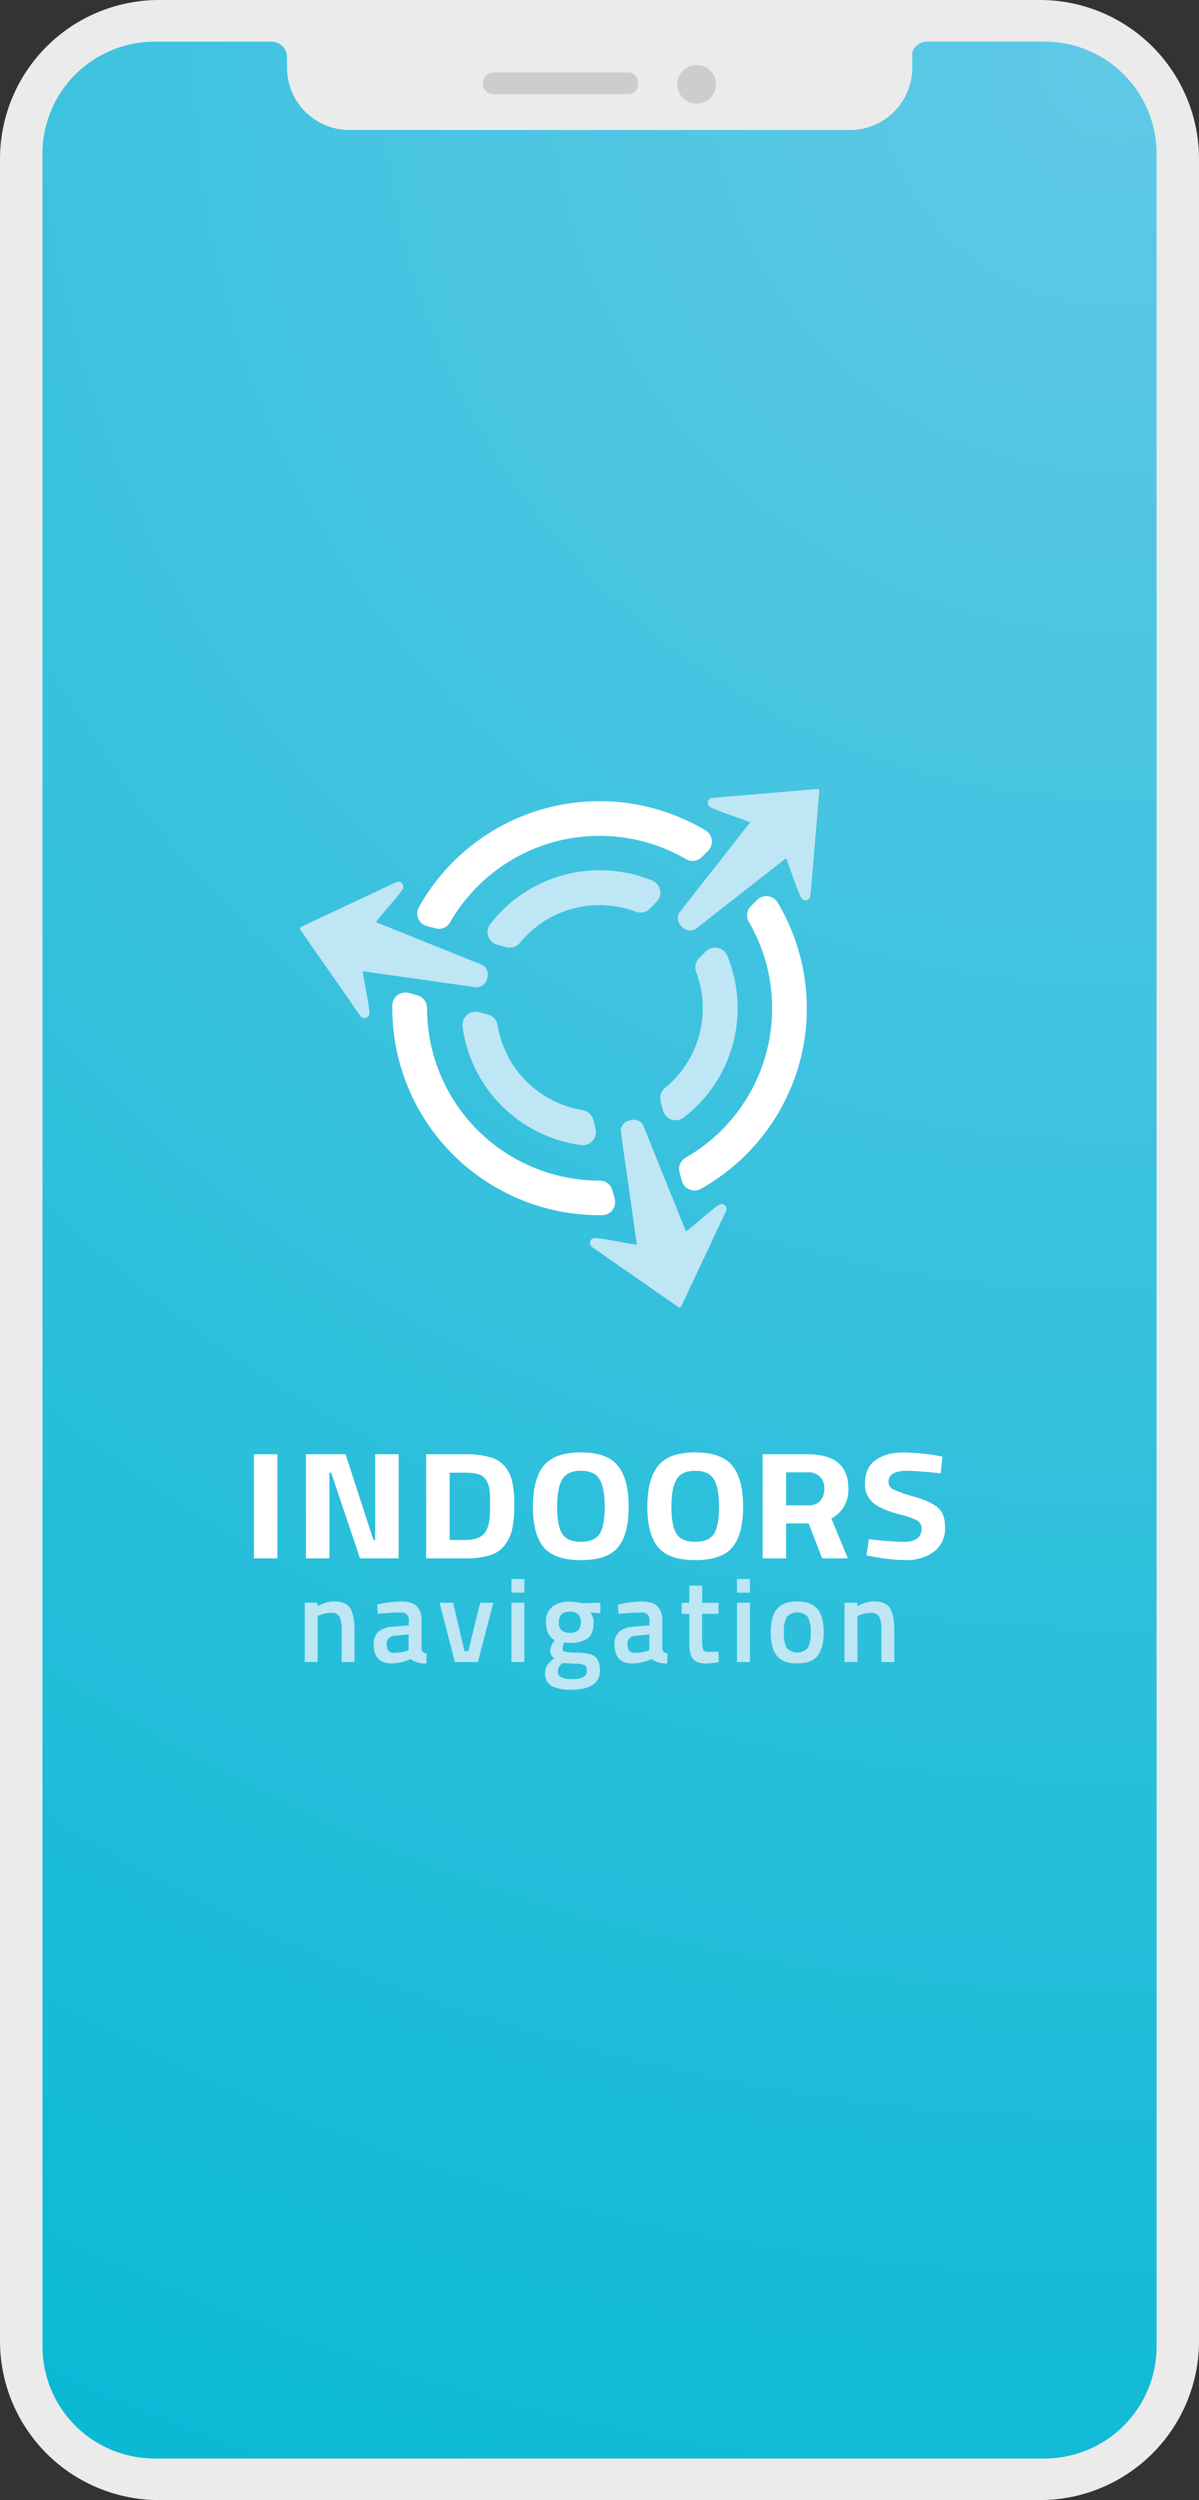 <svg width="271" height="565" viewBox="0 0 271 565" fill="none" xmlns="http://www.w3.org/2000/svg">
<rect x="0" y="0" width="271" height="565" fill="#333333" stroke="none"/>
<g clip-path="url(#clip0_266_71911)">
<path d="M235.085 565H35.915C26.393 564.989 17.264 561.205 10.531 554.477C3.798 547.749 0.011 538.627 0 529.112L0 35.888C0.011 26.373 3.798 17.251 10.531 10.523C17.264 3.795 26.393 0.011 35.915 0L235.085 0C244.607 0.011 253.736 3.795 260.469 10.523C267.202 17.251 270.989 26.373 271 35.888V529.112C270.989 538.627 267.202 547.749 260.469 554.477C253.736 561.205 244.607 564.989 235.085 565Z" fill="#EBEBEB"/>
<path d="M236.136 9.395H209.525C208.786 9.398 208.067 9.634 207.469 10.069C206.871 10.504 206.426 11.116 206.195 11.818V15.348C206.184 19.065 204.702 22.628 202.071 25.257C199.44 27.886 195.875 29.367 192.154 29.378H78.904C75.185 29.365 71.621 27.883 68.992 25.254C66.363 22.625 64.882 19.064 64.871 15.348V12.924C64.869 11.995 64.498 11.105 63.841 10.448C63.184 9.791 62.292 9.421 61.363 9.419H34.865C28.173 9.438 21.761 12.101 17.027 16.827C12.293 21.553 9.621 27.958 9.596 34.645V530.356C9.615 537.047 12.283 543.459 17.018 548.19C21.753 552.921 28.169 555.587 34.865 555.606H236.144C242.84 555.587 249.256 552.921 253.991 548.19C258.726 543.459 261.394 537.047 261.414 530.356V34.645C261.394 27.952 258.725 21.54 253.988 16.808C249.252 12.077 242.834 9.412 236.136 9.395Z" fill="url(#paint0_radial_266_71911)"/>
<path d="M157.459 23.416C159.874 23.416 161.832 21.459 161.832 19.046C161.832 16.632 159.874 14.676 157.459 14.676C155.044 14.676 153.086 16.632 153.086 19.046C153.086 21.459 155.044 23.416 157.459 23.416Z" fill="#CBCDCF"/>
<path d="M141.963 21.269H111.431C110.831 21.269 110.255 21.031 109.831 20.607C109.406 20.183 109.168 19.608 109.168 19.008V18.652C109.168 18.052 109.406 17.477 109.831 17.053C110.255 16.629 110.831 16.391 111.431 16.391H141.963C142.563 16.391 143.139 16.629 143.563 17.053C143.988 17.477 144.226 18.052 144.226 18.652V19.008C144.226 19.608 143.988 20.183 143.563 20.607C143.139 21.031 142.563 21.269 141.963 21.269Z" fill="#CBCDCF"/>
<path d="M146.862 205.376C146.457 205.778 145.946 206.055 145.388 206.174C144.831 206.293 144.25 206.248 143.717 206.046C139.165 204.326 134.187 204.078 129.486 205.337C124.785 206.597 120.599 209.3 117.519 213.066C117.158 213.509 116.677 213.838 116.133 214.014C115.59 214.19 115.007 214.206 114.455 214.059L112.402 213.51C111.926 213.381 111.49 213.137 111.132 212.799C110.773 212.461 110.505 212.04 110.349 211.572C110.194 211.105 110.157 210.607 110.241 210.122C110.326 209.637 110.529 209.18 110.833 208.793C115.017 203.38 120.865 199.491 127.477 197.724C134.088 195.957 141.098 196.409 147.428 199.011C147.878 199.2 148.274 199.497 148.582 199.876C148.891 200.254 149.101 200.703 149.194 201.182C149.288 201.661 149.262 202.156 149.118 202.622C148.975 203.089 148.719 203.513 148.373 203.857L146.862 205.376Z" fill="#BFE6F4"/>
<path d="M134.081 253.034C133.93 252.477 133.62 251.977 133.19 251.594C132.759 251.211 132.226 250.962 131.656 250.877C126.853 250.092 122.418 247.82 118.978 244.38C115.537 240.941 113.265 236.509 112.482 231.709C112.396 231.139 112.147 230.607 111.764 230.176C111.38 229.746 110.88 229.437 110.323 229.286L108.27 228.737C107.794 228.61 107.293 228.604 106.814 228.718C106.334 228.832 105.891 229.063 105.522 229.39C105.154 229.717 104.873 230.13 104.703 230.593C104.534 231.056 104.482 231.553 104.552 232.04C105.468 238.819 108.587 245.109 113.43 249.942C118.273 254.776 124.572 257.886 131.357 258.793C131.84 258.852 132.331 258.791 132.786 258.617C133.24 258.442 133.645 258.158 133.965 257.79C134.284 257.423 134.508 256.982 134.617 256.508C134.726 256.033 134.717 255.539 134.59 255.069L134.081 253.034Z" fill="#BFE6F4"/>
<path d="M149.326 248.907C149.179 248.356 149.195 247.773 149.371 247.23C149.548 246.687 149.877 246.207 150.321 245.846C154.088 242.768 156.793 238.585 158.053 233.887C159.314 229.19 159.066 224.216 157.345 219.667C157.143 219.134 157.099 218.555 157.218 217.997C157.337 217.44 157.614 216.929 158.016 216.525L159.536 215.006C159.886 214.664 160.315 214.413 160.785 214.276C161.254 214.139 161.751 214.119 162.23 214.219C162.71 214.319 163.157 214.535 163.533 214.848C163.909 215.162 164.202 215.563 164.386 216.016C166.99 222.348 167.433 229.36 165.647 235.968C163.862 242.577 159.947 248.413 154.508 252.575C154.119 252.868 153.664 253.061 153.182 253.136C152.701 253.212 152.209 253.168 151.748 253.008C151.288 252.849 150.874 252.578 150.544 252.221C150.213 251.863 149.975 251.43 149.852 250.959L149.326 248.907Z" fill="#BFE6F4"/>
<path d="M94.335 224.932C94.968 225.106 95.525 225.486 95.92 226.01C96.315 226.535 96.525 227.175 96.517 227.832C96.516 232.949 97.524 238.017 99.483 242.745C101.442 247.474 104.314 251.77 107.936 255.39C111.557 259.009 115.856 261.88 120.587 263.838C125.319 265.797 130.39 266.805 135.512 266.805C136.169 266.797 136.81 267.007 137.335 267.402C137.86 267.796 138.239 268.353 138.414 268.986L138.931 270.908C139.048 271.341 139.065 271.795 138.98 272.235C138.895 272.675 138.71 273.09 138.441 273.448C138.171 273.807 137.823 274.099 137.423 274.303C137.024 274.506 136.583 274.616 136.134 274.624H135.496C129.346 274.624 123.257 273.414 117.576 271.062C111.894 268.711 106.732 265.264 102.384 260.919C98.035 256.574 94.586 251.415 92.233 245.738C89.879 240.061 88.668 233.976 88.668 227.832C88.668 227.616 88.668 227.403 88.668 227.193C88.676 226.745 88.786 226.305 88.99 225.905C89.194 225.506 89.486 225.158 89.844 224.889C90.203 224.62 90.618 224.435 91.059 224.35C91.499 224.265 91.953 224.282 92.386 224.399L94.335 224.932Z" fill="white"/>
<path d="M158.624 193.696C158.165 194.155 157.567 194.449 156.924 194.532C156.28 194.616 155.627 194.483 155.067 194.156C150.628 191.58 145.723 189.906 140.634 189.231C135.545 188.556 130.372 188.893 125.414 190.222C120.456 191.552 115.81 193.848 111.743 196.978C107.676 200.108 104.268 204.011 101.716 208.462C101.391 209.018 100.892 209.452 100.296 209.696C99.7 209.939 99.039 209.98 98.418 209.81L96.494 209.293C96.064 209.18 95.665 208.97 95.327 208.68C94.99 208.389 94.723 208.026 94.546 207.618C94.37 207.21 94.288 206.767 94.308 206.323C94.327 205.878 94.447 205.444 94.659 205.053C97.701 199.591 101.809 194.795 106.74 190.949C111.672 187.102 117.325 184.284 123.366 182.661C129.407 181.038 135.712 180.643 141.909 181.499C148.105 182.355 154.067 184.446 159.44 187.646C159.829 187.875 160.16 188.189 160.409 188.565C160.658 188.941 160.818 189.369 160.876 189.816C160.935 190.263 160.89 190.718 160.747 191.145C160.603 191.573 160.363 191.962 160.046 192.282L158.624 193.696Z" fill="white"/>
<path d="M153.587 264.94C153.418 264.319 153.458 263.659 153.702 263.063C153.947 262.467 154.381 261.969 154.937 261.644C159.393 259.096 163.3 255.691 166.434 251.628C169.568 247.564 171.867 242.921 173.198 237.966C174.529 233.012 174.867 227.843 174.191 222.757C173.516 217.671 171.84 212.769 169.261 208.333C168.934 207.773 168.802 207.121 168.885 206.478C168.968 205.835 169.263 205.237 169.722 204.779L171.129 203.374C171.45 203.057 171.839 202.818 172.267 202.674C172.694 202.53 173.149 202.486 173.597 202.545C174.044 202.603 174.472 202.763 174.849 203.011C175.225 203.26 175.54 203.591 175.769 203.98C178.966 209.341 181.056 215.288 181.915 221.47C182.775 227.652 182.386 233.943 180.772 239.973C179.142 245.996 176.328 251.635 172.493 256.56C168.658 261.484 163.88 265.596 158.438 268.656C158.045 268.88 157.606 269.011 157.155 269.04C156.704 269.068 156.252 268.993 155.835 268.82C155.417 268.647 155.045 268.38 154.746 268.041C154.448 267.702 154.231 267.298 154.113 266.862L153.587 264.94Z" fill="white"/>
<path d="M161 180.313L184.701 178.31C184.765 178.305 184.829 178.314 184.889 178.336C184.949 178.359 185.004 178.393 185.049 178.439C185.095 178.484 185.13 178.538 185.152 178.598C185.174 178.658 185.183 178.723 185.178 178.786L183.174 202.469C183.154 202.708 183.058 202.933 182.901 203.113C182.743 203.292 182.532 203.417 182.298 203.467C182.065 203.518 181.821 203.492 181.603 203.394C181.385 203.296 181.205 203.13 181.088 202.922C180.175 201.306 178.234 195.014 177.628 193.972L157.201 209.965C156.734 210.231 156.191 210.335 155.658 210.259C155.125 210.182 154.633 209.932 154.259 209.545L154.138 209.424L153.935 209.23C153.549 208.856 153.298 208.364 153.222 207.832C153.146 207.3 153.249 206.757 153.515 206.29L169.52 185.87C168.478 185.265 162.164 183.326 160.564 182.413C160.349 182.301 160.176 182.122 160.072 181.902C159.968 181.683 159.938 181.436 159.988 181.198C160.037 180.961 160.163 180.746 160.345 180.586C160.528 180.426 160.758 180.33 161 180.313Z" fill="#BFE6F4"/>
<path d="M164.096 273.703L153.984 295.213C153.956 295.271 153.917 295.323 153.867 295.365C153.818 295.406 153.76 295.436 153.698 295.453C153.635 295.47 153.57 295.473 153.506 295.462C153.443 295.452 153.382 295.427 153.329 295.39L133.807 281.812C133.612 281.676 133.466 281.48 133.39 281.254C133.314 281.028 133.313 280.784 133.386 280.557C133.459 280.33 133.603 280.133 133.797 279.994C133.991 279.855 134.224 279.782 134.462 279.785C136.305 279.785 142.74 281.271 143.944 281.271L140.298 255.593C140.302 255.056 140.484 254.535 140.816 254.112C141.149 253.69 141.612 253.389 142.133 253.259L142.303 253.21L142.578 253.137C143.096 252.988 143.65 253.016 144.15 253.217C144.651 253.417 145.071 253.779 145.343 254.244L155.043 278.299C156.086 277.701 160.928 273.21 162.512 272.273C162.717 272.15 162.956 272.096 163.194 272.119C163.433 272.142 163.657 272.241 163.835 272.401C164.012 272.561 164.133 272.774 164.181 273.008C164.228 273.243 164.198 273.486 164.096 273.703Z" fill="#BFE6F4"/>
<path d="M89.581 199.361L68.055 209.458C67.996 209.485 67.945 209.525 67.903 209.574C67.862 209.623 67.831 209.681 67.814 209.744C67.797 209.806 67.794 209.871 67.805 209.935C67.816 209.998 67.841 210.059 67.877 210.112L81.466 229.619C81.602 229.814 81.798 229.96 82.024 230.036C82.25 230.112 82.495 230.113 82.722 230.04C82.949 229.967 83.146 229.823 83.285 229.629C83.424 229.436 83.498 229.203 83.495 228.965C83.495 227.123 82.007 220.693 82.007 219.49L107.705 223.133C108.242 223.129 108.764 222.947 109.187 222.615C109.609 222.283 109.91 221.82 110.041 221.299L110.089 221.129L110.162 220.855C110.311 220.337 110.283 219.784 110.083 219.284C109.882 218.783 109.52 218.364 109.055 218.092L84.982 208.399C85.58 207.357 90.075 202.519 91.012 200.936C91.132 200.731 91.184 200.493 91.159 200.257C91.135 200.021 91.035 199.799 90.876 199.623C90.716 199.448 90.504 199.327 90.272 199.28C90.039 199.233 89.797 199.261 89.581 199.361Z" fill="#BFE6F4"/>
<path d="M57.393 352.178V328.656H62.695V352.178H57.393Z" fill="white"/>
<path d="M69.147 352.178V328.656H78.103L84.408 348.042H84.796V328.656H90.099V352.178H81.369L74.837 332.792H74.449V352.178H69.147Z" fill="white"/>
<path d="M105.125 352.176H96.322V328.655H105.125C107.005 328.608 108.882 328.823 110.703 329.293C112.026 329.632 113.213 330.368 114.106 331.401C114.926 332.407 115.5 333.591 115.779 334.858C116.122 336.559 116.277 338.293 116.24 340.028C116.271 341.795 116.131 343.562 115.82 345.302C115.553 346.647 115.002 347.919 114.203 349.034C113.362 350.189 112.167 351.04 110.8 351.457C108.958 351.993 107.043 352.235 105.125 352.176ZM110.703 342.839C110.751 342.101 110.778 341.08 110.784 339.777C110.797 338.733 110.746 337.689 110.63 336.651C110.537 335.895 110.289 335.167 109.903 334.511C109.52 333.866 108.908 333.39 108.189 333.178C107.194 332.905 106.164 332.783 105.133 332.814H101.633V348.024H105.133C107.057 348.024 108.453 347.585 109.321 346.708C110.059 345.986 110.52 344.694 110.703 342.83V342.839Z" fill="white"/>
<path d="M139.708 349.656C138.092 351.605 135.292 352.58 131.31 352.58C127.327 352.58 124.514 351.605 122.87 349.656C121.254 347.706 120.445 344.659 120.445 340.512C120.445 336.366 121.254 333.283 122.87 331.263C124.487 329.249 127.287 328.24 131.269 328.234C135.252 328.229 138.051 329.239 139.668 331.263C141.285 333.283 142.093 336.366 142.093 340.512C142.093 344.659 141.298 347.706 139.708 349.656ZM127.058 346.611C127.812 347.822 129.227 348.428 131.301 348.428C133.376 348.428 134.794 347.822 135.553 346.611C136.308 345.399 136.685 343.372 136.685 340.528C136.685 337.685 136.3 335.617 135.529 334.325C134.759 333.032 133.349 332.386 131.301 332.386C129.254 332.386 127.844 333.032 127.074 334.325C126.303 335.617 125.918 337.685 125.918 340.528C125.918 343.372 126.298 345.399 127.058 346.611Z" fill="white"/>
<path d="M165.543 349.656C163.926 351.605 161.127 352.58 157.144 352.58C153.162 352.58 150.36 351.605 148.738 349.656C147.121 347.706 146.312 344.659 146.312 340.512C146.312 336.366 147.121 333.283 148.738 331.263C150.354 329.249 153.154 328.24 157.136 328.234C161.119 328.229 163.918 329.239 165.535 331.263C167.152 333.283 167.96 336.366 167.96 340.512C167.96 344.659 167.155 347.706 165.543 349.656ZM152.892 346.611C153.647 347.822 155.062 348.428 157.136 348.428C159.211 348.428 160.628 347.822 161.388 346.611C162.143 345.399 162.52 343.372 162.52 340.528C162.52 337.685 162.135 335.617 161.364 334.325C160.593 333.032 159.184 332.386 157.136 332.386C155.089 332.386 153.679 333.032 152.909 334.325C152.138 335.617 151.753 337.685 151.753 340.528C151.753 343.372 152.133 345.399 152.892 346.611Z" fill="white"/>
<path d="M177.676 344.278V352.178H172.373V328.656H182.526C188.68 328.656 191.755 331.238 191.749 336.403C191.818 337.78 191.494 339.148 190.814 340.348C190.134 341.548 189.127 342.53 187.91 343.179L191.628 352.178H185.824L182.785 344.294L177.676 344.278ZM185.404 339.157C186.043 338.395 186.372 337.42 186.325 336.427C186.351 335.935 186.277 335.442 186.109 334.979C185.941 334.516 185.682 334.091 185.347 333.729C184.969 333.377 184.523 333.107 184.036 332.935C183.55 332.763 183.033 332.692 182.518 332.727H177.668V340.199H182.591C183.107 340.241 183.625 340.17 184.111 339.992C184.597 339.813 185.038 339.531 185.404 339.165V339.157Z" fill="white"/>
<path d="M205.006 332.386C202.215 332.386 200.819 333.215 200.819 334.874C200.812 335.226 200.906 335.572 201.089 335.872C201.272 336.173 201.538 336.415 201.854 336.57C203.416 337.279 205.04 337.847 206.704 338.266C209.253 339.004 211.039 339.839 212.063 340.77C213.087 341.702 213.599 343.137 213.599 345.076C213.667 346.141 213.475 347.207 213.04 348.182C212.605 349.157 211.94 350.012 211.101 350.673C209.195 352.012 206.897 352.68 204.57 352.571C202.104 352.528 199.647 352.257 197.23 351.764L195.848 351.521L196.389 347.822C199.003 348.175 201.634 348.383 204.271 348.444C206.965 348.444 208.312 347.429 208.312 345.399C208.321 345.053 208.238 344.711 208.072 344.407C207.906 344.104 207.663 343.849 207.367 343.67C206.186 343.046 204.923 342.592 203.616 342.321C200.641 341.562 198.545 340.657 197.327 339.607C196.713 339.061 196.23 338.384 195.914 337.626C195.597 336.868 195.456 336.049 195.5 335.229C195.5 332.876 196.295 331.123 197.885 329.971C199.474 328.818 201.652 328.242 204.416 328.242C206.839 328.292 209.255 328.524 211.643 328.937L213.025 329.179L212.605 332.951C209.026 332.574 206.494 332.386 205.006 332.386Z" fill="white"/>
<path d="M71.805 375.602H68.879V362.21H71.781V363.017C72.895 362.325 74.172 361.937 75.483 361.895C77.272 361.895 78.493 362.401 79.145 363.413C79.797 364.425 80.123 366.092 80.123 368.413V375.602H77.229V368.494C77.298 367.443 77.138 366.391 76.76 365.408C76.564 365.087 76.278 364.83 75.938 364.668C75.598 364.506 75.218 364.446 74.844 364.495C73.939 364.492 73.042 364.674 72.209 365.029L71.805 365.19V375.602Z" fill="#BFE6F4"/>
<path d="M95.272 366.344V372.459C95.26 372.778 95.37 373.089 95.579 373.331C95.823 373.544 96.129 373.672 96.452 373.695L96.371 375.924C95.102 376.003 93.844 375.653 92.798 374.93C91.447 375.574 89.97 375.913 88.473 375.924C85.806 375.924 84.472 374.502 84.472 371.659C84.423 371.117 84.495 370.572 84.684 370.062C84.873 369.551 85.173 369.09 85.563 368.711C86.543 368.01 87.713 367.624 88.918 367.604L92.378 367.313V366.344C92.433 366.086 92.424 365.819 92.352 365.565C92.28 365.311 92.147 365.079 91.964 364.889C91.781 364.698 91.555 364.555 91.305 364.473C91.054 364.39 90.787 364.37 90.527 364.414C89.379 364.414 87.948 364.486 86.234 364.632L85.377 364.688L85.272 362.62C87.034 362.18 88.841 361.947 90.656 361.926C92.273 361.926 93.453 362.278 94.197 362.984C94.591 363.444 94.89 363.978 95.075 364.555C95.259 365.132 95.326 365.741 95.272 366.344ZM89.257 369.672C88.998 369.663 88.74 369.711 88.5 369.811C88.261 369.911 88.046 370.062 87.87 370.253C87.694 370.444 87.562 370.671 87.482 370.918C87.402 371.164 87.376 371.426 87.406 371.683C87.406 372.916 87.945 373.533 89.023 373.533C89.987 373.523 90.945 373.379 91.868 373.105L92.353 372.943V369.373L89.257 369.672Z" fill="#BFE6F4"/>
<path d="M99.346 362.207H102.409L104.988 373.128H105.845L108.529 362.207H111.511L108.019 375.599H102.814L99.346 362.207Z" fill="#BFE6F4"/>
<path d="M115.594 359.929V356.844H118.52V359.929H115.594ZM115.594 375.6V362.207H118.52V375.6H115.594Z" fill="#BFE6F4"/>
<path d="M135.593 377.451C135.593 380.386 133.472 381.853 129.231 381.853C127.676 381.957 126.119 381.68 124.696 381.045C124.19 380.73 123.783 380.279 123.521 379.743C123.259 379.207 123.154 378.609 123.217 378.016C123.2 377.412 123.37 376.817 123.702 376.312C124.14 375.721 124.666 375.201 125.262 374.769C124.958 374.548 124.716 374.251 124.56 373.909C124.404 373.566 124.34 373.189 124.373 372.814C124.478 372.185 124.727 371.588 125.1 371.07L125.343 370.666C124.055 369.896 123.411 368.549 123.411 366.627C123.356 365.965 123.458 365.299 123.709 364.684C123.961 364.07 124.354 363.523 124.858 363.089C126.001 362.286 127.382 361.89 128.778 361.966C129.565 361.966 130.349 362.055 131.115 362.233L131.519 362.314L135.682 362.209V364.567L133.451 364.43C133.935 365.059 134.192 365.833 134.178 366.627C134.178 368.383 133.736 369.594 132.852 370.262C131.612 371.029 130.16 371.382 128.706 371.272C128.31 371.279 127.914 371.244 127.525 371.167C127.315 371.608 127.186 372.084 127.146 372.572C127.139 372.725 127.184 372.876 127.274 373C127.363 373.124 127.492 373.215 127.639 373.259C128.434 373.437 129.249 373.51 130.064 373.477C132.219 373.477 133.677 373.762 134.437 374.333C135.197 374.904 135.582 375.943 135.593 377.451ZM126.087 377.717C126.067 377.99 126.128 378.262 126.261 378.5C126.395 378.739 126.596 378.933 126.838 379.058C127.657 379.384 128.538 379.522 129.417 379.462C131.573 379.462 132.65 378.845 132.65 377.612C132.65 376.912 132.459 376.471 132.076 376.288C131.337 376.044 130.558 375.94 129.781 375.981L127.146 375.819C126.826 376.069 126.553 376.373 126.337 376.716C126.172 377.023 126.091 377.369 126.103 377.717H126.087ZM126.895 368.42C127.432 368.852 128.116 369.058 128.803 368.994C129.484 369.059 130.164 368.852 130.694 368.42C130.904 368.171 131.063 367.883 131.162 367.573C131.26 367.262 131.296 366.935 131.268 366.611C131.297 366.285 131.26 365.957 131.158 365.646C131.057 365.335 130.893 365.048 130.678 364.802C130.141 364.37 129.457 364.164 128.77 364.228C127.121 364.228 126.297 365.036 126.297 366.651C126.277 366.972 126.321 367.294 126.426 367.597C126.532 367.901 126.696 368.181 126.911 368.42H126.895Z" fill="#BFE6F4"/>
<path d="M149.69 366.344V372.458C149.679 372.778 149.789 373.089 149.997 373.331C150.241 373.544 150.548 373.671 150.87 373.694L150.79 375.924C149.521 376.003 148.262 375.653 147.217 374.93C145.865 375.574 144.389 375.913 142.892 375.924C140.224 375.924 138.891 374.502 138.891 371.659C138.84 371.118 138.911 370.572 139.099 370.062C139.286 369.552 139.585 369.09 139.974 368.711C140.952 368.014 142.119 367.631 143.32 367.612L146.78 367.321V366.352C146.835 366.094 146.827 365.827 146.754 365.573C146.682 365.319 146.549 365.087 146.367 364.897C146.184 364.706 145.958 364.563 145.707 364.48C145.456 364.398 145.189 364.377 144.929 364.421C143.781 364.421 142.35 364.494 140.637 364.64L139.78 364.696L139.675 362.628C141.436 362.188 143.243 361.955 145.058 361.934C146.675 361.934 147.855 362.286 148.599 362.992C148.996 363.449 149.297 363.982 149.484 364.557C149.672 365.133 149.742 365.741 149.69 366.344ZM143.676 369.672C143.417 369.663 143.158 369.71 142.919 369.811C142.679 369.911 142.464 370.062 142.288 370.253C142.113 370.444 141.98 370.67 141.9 370.917C141.82 371.164 141.795 371.425 141.825 371.683C141.825 372.916 142.364 373.533 143.442 373.533C144.405 373.523 145.363 373.379 146.287 373.105L146.772 372.943V369.373L143.676 369.672Z" fill="#BFE6F4"/>
<path d="M162.39 364.705H158.688V370.609C158.641 371.342 158.723 372.078 158.93 372.782C159.092 373.143 159.504 373.321 160.167 373.315L162.366 373.235L162.479 375.601C161.577 375.797 160.66 375.914 159.739 375.949C158.219 375.949 157.176 375.599 156.61 374.899C156.044 374.199 155.775 372.885 155.802 370.957V364.729H154.08V362.233H155.802V358.34H158.704V362.233H162.406L162.39 364.705Z" fill="#BFE6F4"/>
<path d="M166.576 359.929V356.844H169.502V359.929H166.576ZM166.576 375.624V362.207H169.502V375.6L166.576 375.624Z" fill="#BFE6F4"/>
<path d="M175.582 363.655C176.503 362.492 178.039 361.91 180.189 361.91C182.339 361.91 183.875 362.492 184.797 363.655C185.718 364.818 186.179 366.563 186.179 368.889C186.179 371.215 185.732 372.968 184.837 374.147C183.943 375.327 182.393 375.916 180.189 375.916C177.985 375.916 176.436 375.327 175.541 374.147C174.647 372.968 174.199 371.215 174.199 368.889C174.199 366.563 174.66 364.818 175.582 363.655ZM177.772 372.37C178.076 372.714 178.449 372.99 178.867 373.178C179.285 373.367 179.738 373.464 180.197 373.464C180.656 373.464 181.109 373.367 181.528 373.178C181.946 372.99 182.319 372.714 182.622 372.37C183.11 371.267 183.321 370.06 183.237 368.857C183.33 367.667 183.104 366.473 182.582 365.4C182.276 365.077 181.907 364.82 181.499 364.644C181.09 364.469 180.65 364.378 180.205 364.378C179.76 364.378 179.32 364.469 178.912 364.644C178.503 364.82 178.135 365.077 177.829 365.4C177.307 366.473 177.081 367.667 177.174 368.857C177.085 370.059 177.29 371.265 177.772 372.37Z" fill="#BFE6F4"/>
<path d="M193.803 375.602H190.877V362.21H193.779V363.017C194.893 362.325 196.17 361.937 197.481 361.895C199.27 361.895 200.491 362.401 201.143 363.413C201.795 364.425 202.121 366.092 202.121 368.413V375.602H199.219V368.494C199.288 367.443 199.128 366.391 198.75 365.408C198.553 365.086 198.266 364.828 197.924 364.666C197.583 364.504 197.201 364.445 196.826 364.495C195.924 364.493 195.03 364.675 194.199 365.029L193.795 365.19L193.803 375.602Z" fill="#BFE6F4"/>
</g>
<defs>
<radialGradient id="paint0_radial_266_71911" cx="0" cy="0" r="1" gradientUnits="userSpaceOnUse" gradientTransform="translate(253.023 14.184) scale(591.657 591.211)">
<stop stop-color="#60C9E6"/>
<stop offset="1" stop-color="#0AB9D5"/>
</radialGradient>
<clipPath id="clip0_266_71911">
<rect width="271" height="565" fill="white"/>
</clipPath>
</defs>
</svg>
